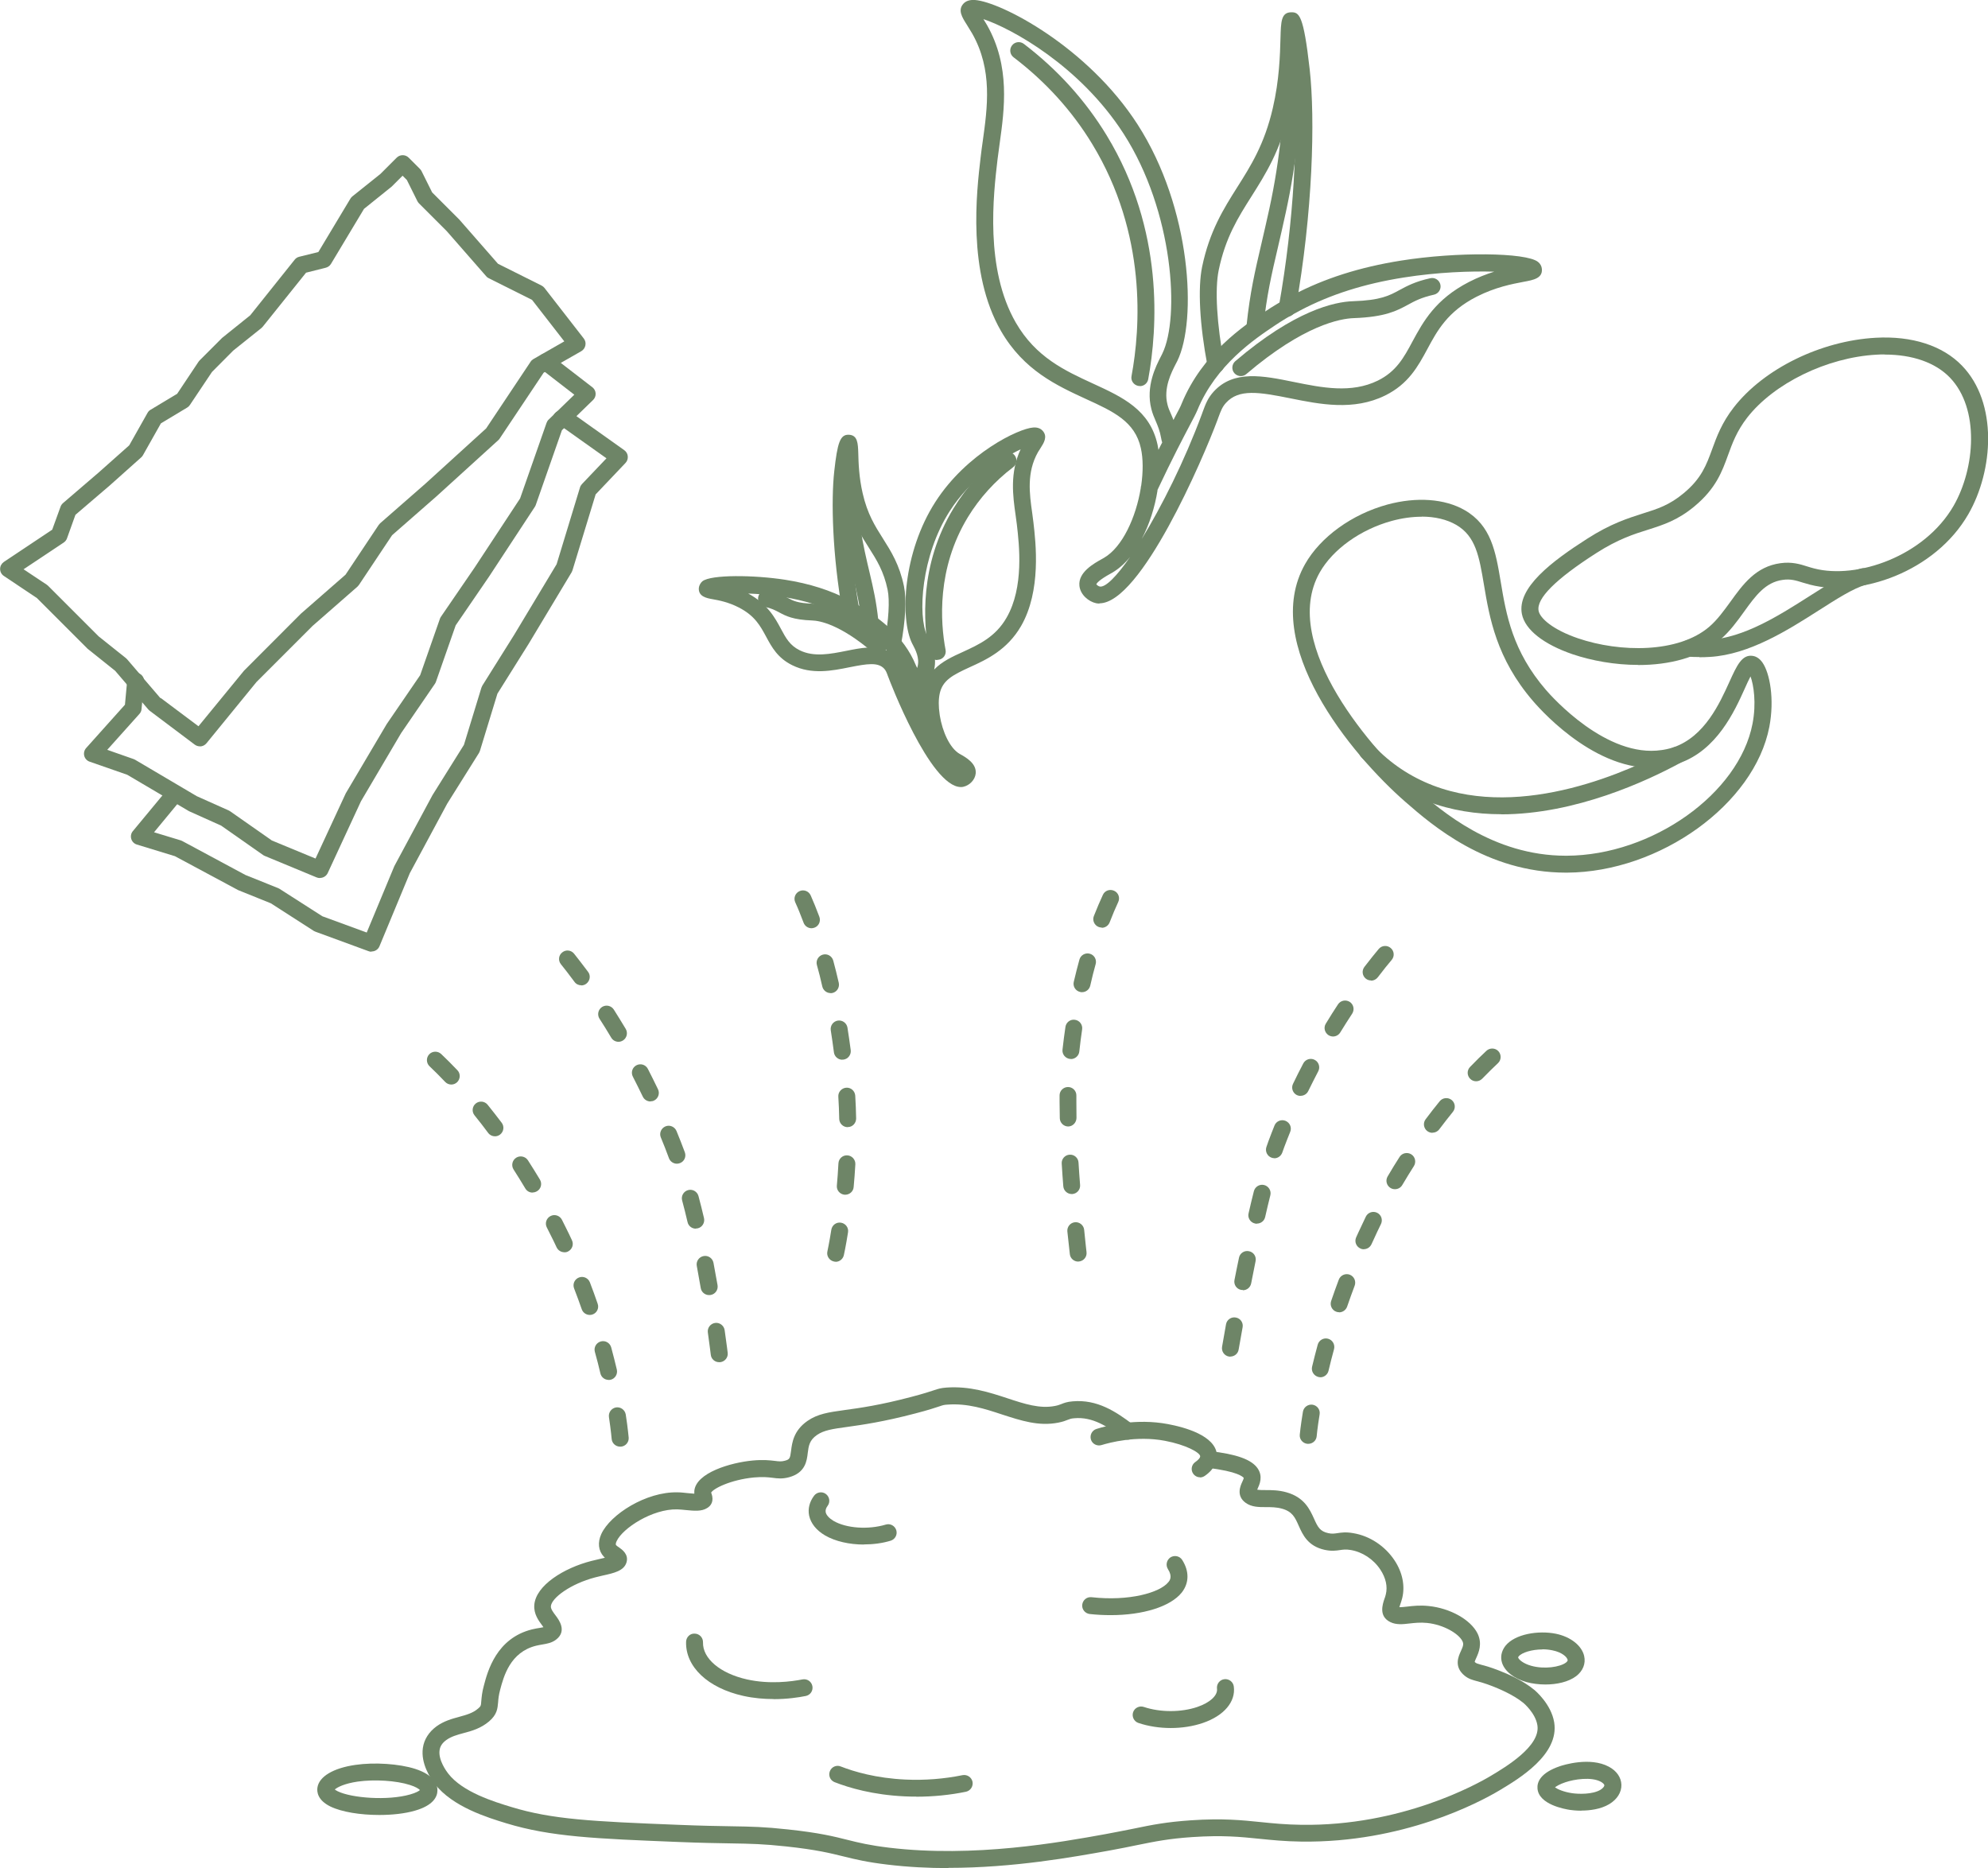 <?xml version="1.0" encoding="UTF-8"?><svg id="a" xmlns="http://www.w3.org/2000/svg" viewBox="0 0 176.29 165.65" width="176.29" height="165.65"><defs><style>.b{fill:#6e8567;}</style></defs><path class="b" d="M17.72,66.18c-.16,0-.31-.05-.45-.15l-3.99-3s-.08-.07-.12-.11l-2.95-3.44-2.44-1.95-4.5-4.5-2.93-1.96c-.21-.14-.33-.37-.33-.62s.13-.48.33-.62l4.29-2.86.74-2.04c.04-.12.12-.23.22-.32l3.17-2.72,2.7-2.4,1.63-2.89c.06-.11.16-.21.27-.27l2.35-1.41,1.9-2.85s.06-.08.09-.11l2-2,2.49-2,3.94-4.93c.1-.13.24-.22.4-.26l1.7-.42,2.84-4.73c.05-.08.1-.14.17-.2l2.5-2,1.44-1.44c.29-.29.77-.29,1.06,0l1,1c.06.06.1.12.14.19l.94,1.89,2.41,2.41,3.43,3.92,3.86,1.93c.1.05.19.12.26.21l3.49,4.49c.13.17.19.39.14.61-.04.21-.17.4-.36.51l-3.34,1.91-3.9,5.84c-.03.05-.07.1-.12.14l-5.49,4.99-3.93,3.44-2.94,4.41c-.04.05-.08.1-.13.15l-3.99,3.49-4.96,4.96-4.44,5.44c-.15.18-.36.28-.58.28ZM14.25,61.89l3.35,2.51,4.04-4.93,5.04-5.05,3.96-3.46,2.94-4.41c.04-.05.08-.1.13-.15l3.99-3.49,5.41-4.92,3.94-5.91c.06-.1.15-.18.25-.24l2.74-1.57-2.86-3.68-3.84-1.92c-.09-.04-.17-.1-.23-.18l-3.49-3.99-2.46-2.46c-.06-.06-.1-.12-.14-.19l-.94-1.89-.38-.38-.97.97-2.45,1.97-2.93,4.88c-.1.17-.27.29-.46.34l-1.75.44-3.84,4.79s-.07.08-.12.12l-2.5,2-1.88,1.89-1.96,2.93c-.06.09-.14.17-.24.23l-2.33,1.4-1.59,2.82c-.04.07-.09.14-.15.19l-2.8,2.5-3.04,2.6-.75,2.09c-.05.15-.16.28-.29.37l-3.56,2.37,2.06,1.37s.08.06.11.09l4.49,4.49,2.43,1.94s.07.06.1.1l2.94,3.43Z"/><path class="b" d="M28.36,77.86c-.1,0-.19-.02-.29-.06l-4.61-1.91c-.05-.02-.1-.05-.14-.08l-3.71-2.6-2.85-1.28-5.48-3.23-3.33-1.16c-.24-.08-.42-.28-.48-.52s0-.5.17-.69l3.44-3.84.2-2.16c.04-.41.4-.71.82-.68.41.04.72.4.68.82l-.23,2.41c-.01.16-.08.31-.19.43l-2.85,3.18,2.34.82s.09.04.13.06l5.47,3.23,2.84,1.27s.08.04.12.07l3.7,2.59,3.87,1.6,2.68-5.78,3.63-6.14,2.97-4.34,1.75-5c.02-.06.05-.12.09-.18l3-4.38,4.02-6.11,2.35-6.71c.04-.11.1-.21.19-.29l2.27-2.2-3-2.32c-.33-.25-.39-.72-.13-1.05.25-.33.73-.39,1.05-.13l3.68,2.84c.17.13.28.33.29.55.01.22-.07.43-.23.58l-2.76,2.68-2.32,6.63c-.02.06-.05.11-.08.16l-4.07,6.2-2.95,4.31-1.75,5c-.02.06-.05.12-.09.18l-3,4.38-3.56,6.04-2.95,6.37c-.13.27-.4.43-.68.43Z"/><path class="b" d="M32.93,84.39c-.09,0-.17-.01-.26-.05l-4.69-1.72c-.05-.02-.1-.04-.15-.07l-3.81-2.45-2.9-1.17-5.61-3.01-3.37-1.03c-.24-.07-.43-.26-.5-.5-.07-.24-.02-.5.14-.69l3.09-3.73c.26-.32.74-.36,1.06-.1.32.26.36.74.1,1.06l-2.37,2.87,2.37.72s.09.03.14.06l5.6,3.01,2.89,1.16s.08.04.12.06l3.81,2.44,3.93,1.44,2.45-5.89,3.38-6.29,2.79-4.46,1.55-5.07c.02-.06.05-.12.08-.18l2.82-4.5,3.77-6.27,2.07-6.8c.03-.11.09-.21.17-.3l2.18-2.29-3.8-2.7-.34-.06c-.41-.07-.68-.46-.61-.87.07-.41.46-.68.87-.61l.51.09c.11.02.22.06.31.13l4.64,3.3c.18.13.29.32.31.54.02.22-.05.43-.2.59l-2.65,2.79-2.05,6.72c-.02.06-.04.11-.07.17l-3.82,6.36-2.77,4.42-1.55,5.07c-.02.06-.05.12-.08.18l-2.82,4.5-3.32,6.17-2.69,6.48c-.12.29-.4.46-.69.46Z"/><path class="b" d="M138.86,77.38c-7.04,0-11.9-4.24-14.24-6.28-4.82-4.2-12.89-14.01-8.89-21.08,1.36-2.4,4.15-4.42,7.3-5.28,2.59-.7,5.09-.52,6.86.5,2.35,1.36,2.74,3.67,3.19,6.35.48,2.88,1.03,6.14,4.02,9.6.54.62,5.37,6.05,10.25,5.32.22-.03.59-.09,1.07-.25,2.75-.96,4.07-3.88,4.95-5.82.64-1.41,1.1-2.43,2.06-2.28.33.05.62.25.86.59.65.93,1.08,3.24.61,5.7-1.32,6.85-9.71,12.89-17.95,12.93-.03,0-.05,0-.08,0ZM126.07,45.82c-.84,0-1.73.12-2.65.37-2.77.76-5.22,2.51-6.39,4.57-3.65,6.46,4.95,16.06,8.57,19.21,2.2,1.92,6.78,5.91,13.26,5.91.02,0,.05,0,.07,0,7.58-.03,15.29-5.51,16.48-11.71.35-1.82.1-3.44-.18-4.19-.16.3-.35.72-.51,1.08-.92,2.04-2.47,5.45-5.82,6.62-.61.21-1.08.28-1.34.32-5.56.83-10.65-4.71-11.61-5.83-3.26-3.78-3.87-7.41-4.36-10.33-.42-2.49-.72-4.29-2.46-5.3h0c-.83-.48-1.89-.73-3.06-.73Z"/><path class="b" d="M133.12,72.2c-2.2,0-4.43-.33-6.57-1.15-2.22-.85-4.18-2.16-5.83-3.9-.29-.3-.27-.78.03-1.06.3-.28.77-.27,1.06.03,1.49,1.58,3.27,2.76,5.27,3.53,7.99,3.06,17.5-1.31,21.22-3.33.36-.2.82-.06,1.02.3.2.36.06.82-.3,1.02-2.93,1.59-9.29,4.57-15.9,4.57Z"/><path class="b" d="M145.26,58.96c-2.05,0-4.1-.37-5.82-.95-2.56-.88-4.2-2.17-4.48-3.55-.47-2.33,2.66-4.69,5.79-6.69,2.09-1.34,3.6-1.81,4.94-2.24,1.31-.41,2.35-.74,3.62-1.8,1.58-1.31,2.01-2.51,2.52-3.9.4-1.1.85-2.34,1.92-3.71,2.66-3.42,7.71-5.9,12.58-6.17,3.23-.18,5.94.7,7.65,2.47h0c3.2,3.3,2.8,9.29.57,13.17-2.96,5.14-9.64,7.39-14.02,6.26-.23-.06-.45-.13-.67-.19-.6-.19-1.08-.34-1.77-.24-1.55.21-2.42,1.42-3.43,2.82-.61.85-1.25,1.73-2.09,2.46-1.89,1.63-4.58,2.27-7.29,2.27ZM167.12,31.43c-.24,0-.48,0-.72.02-4.38.24-9.1,2.54-11.47,5.59-.92,1.19-1.31,2.26-1.69,3.31-.53,1.46-1.07,2.96-2.97,4.54-1.5,1.25-2.78,1.65-4.13,2.08-1.25.39-2.66.84-4.58,2.07-3.62,2.32-5.34,4.04-5.12,5.13.13.66,1.27,1.67,3.49,2.43,3.72,1.27,8.91,1.33,11.65-1.03.71-.61,1.29-1.42,1.86-2.2,1.11-1.54,2.25-3.13,4.44-3.43,1.02-.14,1.73.08,2.42.3.19.06.39.12.59.17,3.77.97,9.76-1.07,12.35-5.56,1.91-3.32,2.33-8.62-.34-11.38h0c-1.28-1.32-3.31-2.03-5.77-2.03Z"/><path class="b" d="M150.7,58.26c-.32,0-.64,0-.96-.03-.41-.03-.73-.38-.7-.79.03-.41.39-.73.79-.7.57.03,1.16.03,1.73,0,3.1-.19,6.2-2.16,8.93-3.9,1.74-1.11,3.24-2.06,4.54-2.43.4-.11.81.12.93.52.11.4-.12.81-.52.93-1.1.31-2.58,1.26-4.15,2.26-2.74,1.75-6.16,3.92-9.65,4.13-.32.02-.64.03-.95.03Z"/><path class="b" d="M97.51,53.52c-.1,0-.21-.01-.31-.03-.66-.14-1.4-.75-1.48-1.54-.13-1.2,1.27-1.98,2.03-2.4l.14-.08c1.65-.95,2.85-3.62,3.27-6.19,0-.08.01-.15.04-.23.17-1.19.18-2.36-.03-3.3-.52-2.38-2.44-3.26-4.87-4.37-2.58-1.19-5.51-2.53-7.53-6.02-3.01-5.21-2.17-12.36-1.81-15.41.05-.47.12-.95.19-1.45.41-2.96.89-6.31-.94-9.53-.17-.29-.33-.55-.47-.77-.42-.66-.82-1.29-.32-1.86.23-.26.58-.37,1.04-.34,2.3.17,9.98,4.14,14.42,11.04,4.78,7.43,5.28,17.38,3.52,20.97l-.13.25c-.39.76-1.12,2.16-.74,3.62.07.29.18.54.31.83.07.17.15.34.22.53.04-.07.08-.15.11-.22.32-.6.53-.99.62-1.24,1.83-4.44,5.5-6.9,7.48-8.21.5-.34,1.33-.85,2.38-1.41,2.79-1.47,5.93-2.47,9.58-3.05,4.95-.79,11.09-.73,12.15.11.21.16.33.39.35.63.07.83-.75.98-1.62,1.14-1,.19-2.5.47-4.17,1.32-2.58,1.32-3.49,3.01-4.37,4.65-.82,1.52-1.67,3.09-3.74,4.11-2.8,1.38-5.78.78-8.41.25-2.79-.56-4.56-.85-5.7.4-.33.36-.45.69-.69,1.33l-.06.17c-1.31,3.52-6.8,16.28-10.48,16.28ZM100.22,49.38c-.47.58-1,1.05-1.57,1.39l-.16.09c-1.03.57-1.24.85-1.27.96.02.03.19.17.3.19.51.1,1.5-.9,2.7-2.63ZM102.65,43.47c-.24,1.5-.72,3.03-1.41,4.33,1.77-2.88,3.79-6.9,5.34-11.08l.06-.17c.27-.73.46-1.25.99-1.83,1.77-1.93,4.36-1.41,7.1-.85,2.51.51,5.1,1.03,7.45-.12,1.64-.81,2.31-2.04,3.08-3.48.95-1.75,2.02-3.73,5.01-5.27.78-.4,1.54-.69,2.23-.91-2.09-.06-5,.04-8.03.52-3.49.55-6.47,1.5-9.12,2.89-1,.52-1.77,1.01-2.25,1.33-1.84,1.23-5.27,3.52-6.92,7.54-.13.31-.35.73-.69,1.37-.56,1.07-1.5,2.84-2.86,5.73ZM87.21,1.7c.1.16.21.34.32.53,2.07,3.66,1.54,7.44,1.12,10.47-.07.49-.13.96-.19,1.42-.37,3.15-1.14,9.71,1.62,14.49,1.78,3.08,4.36,4.26,6.86,5.41,2.59,1.19,5.03,2.31,5.71,5.42.03.15.06.3.08.45.11-.23.22-.45.33-.65-.05-.14-.07-.28-.09-.38-.12-.67-.3-1.09-.49-1.54-.14-.32-.28-.65-.38-1.05-.52-2.01.41-3.82.86-4.69l.11-.22c1.57-3.2,1-12.61-3.43-19.5-3.9-6.06-9.99-9.35-12.42-10.16Z"/><path class="b" d="M107.82,33.08c-.35,0-.67-.25-.74-.61-.7-3.69-.87-6.9-.48-8.81.66-3.17,1.91-5.15,3.11-7.05,1.19-1.88,2.42-3.81,3.16-7.03.58-2.49.64-4.73.68-6.21.04-1.45.06-2.25.92-2.28.74-.02,1.12.19,1.67,5.06.49,4.38.29,12.66-1.26,21.31-.07.41-.46.68-.87.61-.41-.07-.68-.46-.61-.87,1.38-7.74,1.68-15.16,1.36-19.64-.1.75-.24,1.55-.43,2.36-.8,3.46-2.1,5.51-3.35,7.49-1.19,1.88-2.31,3.65-2.91,6.55-.35,1.7-.17,4.77.48,8.22.08.41-.19.8-.6.88-.05,0-.09.01-.14.01Z"/><path class="b" d="M101.08,34.23s-.09,0-.14-.01c-.41-.08-.68-.47-.6-.87.79-4.25,1.38-12.57-3.48-20.57-1.79-2.95-4.14-5.54-6.98-7.7-.33-.25-.39-.72-.14-1.05.25-.33.72-.39,1.05-.14,2.99,2.28,5.46,5.01,7.35,8.12,5.12,8.42,4.5,17.16,3.68,21.62-.07.36-.38.61-.74.61Z"/><path class="b" d="M111.29,29.68s-.05,0-.08,0c-.41-.04-.71-.41-.67-.82.3-2.89.75-4.82,1.32-7.26.21-.92.45-1.92.7-3.08.97-4.48,1.38-8.68,1.38-14.03,0-.41.34-.75.75-.75s.75.34.75.75c0,5.47-.42,9.76-1.42,14.35-.25,1.17-.49,2.18-.7,3.1-.56,2.39-1,4.28-1.29,7.07-.04.39-.37.67-.75.67Z"/><path class="b" d="M110.03,33.35c-.21,0-.42-.09-.57-.26-.27-.31-.23-.79.08-1.06,5.27-4.5,8.8-5.27,10.44-5.32,2.45-.08,3.23-.5,4.14-1,.65-.35,1.39-.75,2.72-1.04.41-.09.8.17.89.57.09.4-.17.8-.57.89-1.12.25-1.7.56-2.32.9-.98.53-2,1.08-4.8,1.18-1.16.04-4.41.6-9.52,4.96-.14.12-.31.18-.49.18Z"/><path class="b" d="M85.21,69.79c-2.74,0-6.39-9.61-6.42-9.71l-.04-.1c-.14-.39-.2-.52-.34-.68-.55-.6-1.51-.44-3.04-.14-1.58.32-3.38.68-5.11-.17-1.3-.64-1.82-1.6-2.32-2.53-.52-.96-1-1.86-2.42-2.59-.93-.48-1.78-.64-2.35-.74-.5-.09-1.26-.23-1.2-1,.02-.21.16-.46.32-.59.77-.6,4.57-.56,7.34-.13,2.17.34,4.03.94,5.69,1.81.63.33,1.12.64,1.42.84,1.18.79,3.38,2.25,4.48,4.94.03.06.06.14.11.23.02-.04.03-.09.04-.14.19-.74-.2-1.49-.41-1.89l-.08-.15c-1.08-2.21-.82-8.06,2.07-12.55,2.78-4.32,7.38-6.5,8.66-6.59.37-.03.66.07.86.3.45.51.08,1.08-.16,1.46-.08.12-.17.27-.27.43-1.01,1.79-.75,3.69-.51,5.37.04.29.08.58.11.85.21,1.81.71,6.07-1.1,9.2-1.23,2.12-3.06,2.97-4.54,3.64-1.53.7-2.41,1.16-2.67,2.34-.11.51-.11,1.15-.01,1.81.01.05.02.1.02.15.23,1.41.88,2.88,1.76,3.39.55.3,1.52.85,1.42,1.75-.06.55-.54,1.05-1.11,1.17-.08.02-.15.02-.23.02ZM90.51,39.84c-1.64.78-4.45,2.61-6.29,5.48-2.53,3.94-2.87,9.28-1.99,11.08l.06.12c.27.53.83,1.61.55,2.85.69-.72,1.63-1.15,2.56-1.57,1.41-.65,2.88-1.32,3.86-3.03,1.56-2.7,1.12-6.46.91-8.27-.03-.26-.07-.54-.11-.82-.24-1.69-.53-3.77.45-5.85ZM66.33,52.62c1.73.93,2.39,2.15,2.92,3.14.44.82.79,1.47,1.66,1.9,1.27.63,2.74.33,4.15.05,1.25-.25,2.54-.51,3.59-.03-.94-1.13-2.05-1.87-2.76-2.34-.22-.15-.68-.44-1.28-.76-1.52-.8-3.23-1.34-5.23-1.66-1.07-.17-2.13-.26-3.06-.29Z"/><path class="b" d="M79.17,57.86s-.09,0-.14-.01c-.41-.08-.67-.47-.6-.88.38-1.98.48-3.73.28-4.68-.34-1.64-.98-2.65-1.66-3.72-.58-.91-1.22-1.93-1.7-3.39.02,2.48.27,5.63.85,8.88.07.41-.2.8-.61.87-.4.07-.8-.2-.87-.61-.91-5.08-1.03-9.96-.74-12.54.28-2.53.52-3.26,1.29-3.23.79.03.81.77.84,1.64.02.85.06,2.14.39,3.56.42,1.83,1.09,2.89,1.8,4.01.72,1.14,1.46,2.31,1.86,4.22.24,1.15.14,3.07-.28,5.27-.07.36-.38.61-.74.61Z"/><path class="b" d="M83.11,58.53c-.35,0-.67-.25-.74-.61-.49-2.65-.86-7.84,2.19-12.85,1.12-1.85,2.59-3.47,4.37-4.83.33-.25.8-.19,1.05.14.25.33.19.8-.14,1.05-1.63,1.24-2.97,2.73-4,4.41-2.79,4.58-2.45,9.36-1.99,11.79.08.41-.19.8-.6.87-.05,0-.09.01-.14.01Z"/><path class="b" d="M77.15,55.87c-.38,0-.71-.29-.75-.67-.17-1.61-.41-2.65-.75-4.09-.13-.54-.26-1.13-.41-1.82-.59-2.7-.84-5.23-.84-8.45,0-.41.34-.75.75-.75s.75.34.75.75c0,3.1.24,5.54.8,8.13.15.68.28,1.26.41,1.79.34,1.44.6,2.57.78,4.28.04.41-.26.78-.67.82-.03,0-.05,0-.08,0Z"/><path class="b" d="M77.88,58.02c-.17,0-.35-.06-.49-.18-2.9-2.48-4.72-2.8-5.36-2.82-1.71-.06-2.34-.4-2.94-.72-.36-.19-.67-.36-1.28-.49-.4-.09-.66-.49-.57-.89.09-.4.49-.66.89-.57.82.18,1.27.42,1.67.64.52.28.92.5,2.28.54,1,.03,3.14.49,6.29,3.18.31.27.35.74.08,1.06-.15.17-.36.26-.57.26Z"/><path class="b" d="M106.43,131c-.24,0-.47-.11-.62-.32-.24-.34-.15-.81.19-1.04.27-.19.44-.38.43-.51-.03-.33-1.24-1.01-3.13-1.37-2.54-.48-4.94.17-5.62.38-.4.12-.82-.1-.94-.49-.12-.4.1-.82.49-.94.97-.31,3.53-.96,6.34-.43,1.55.29,4.17,1.03,4.34,2.68,0,.02,0,.09,0,.11.02.46-.15,1.16-1.07,1.8-.13.09-.28.14-.43.14Z"/><path class="b" d="M76.61,136.96c-1.29,0-2.54-.28-3.45-.81-.78-.46-1.26-1.07-1.41-1.76-.12-.6.03-1.21.44-1.76.25-.33.72-.4,1.05-.15.33.25.4.72.15,1.05-.15.2-.2.38-.17.56.05.26.31.54.69.77,1.13.66,3.08.8,4.64.33.4-.12.81.11.93.5.12.4-.11.81-.5.93-.75.23-1.57.33-2.38.33Z"/><path class="b" d="M84.11,165.65c-1.77,0-3.6-.09-5.42-.31-1.84-.22-2.82-.46-3.87-.72-1.18-.29-2.4-.6-5.1-.89-2.04-.22-3.11-.24-4.88-.27-1.15-.02-2.6-.04-4.79-.13-7.22-.29-11.2-.45-15.14-1.65-1.67-.51-4.78-1.46-6.35-3.49-.39-.5-1.26-1.81-1.06-3.2.11-.75.53-1.41,1.21-1.91.65-.47,1.37-.67,2-.84.65-.18,1.22-.33,1.69-.74.24-.21.25-.23.28-.67.03-.32.06-.76.23-1.37.33-1.26,1.11-4.2,4.28-4.98.25-.06.48-.1.68-.13.12-.02.23-.04.32-.06-.03-.04-.07-.09-.09-.13-.33-.44-.78-1.03-.72-1.84.13-1.74,2.63-3.28,5.04-3.9.23-.06.47-.11.71-.17.15-.03.34-.08.51-.12-.03-.03-.06-.06-.1-.1-.48-.52-.56-1.25-.22-2,.79-1.73,3.97-3.77,6.77-3.7.29,0,.6.04.89.07.17.02.4.04.59.05,0-.08,0-.16,0-.24.14-1.62,3.24-2.52,5.16-2.7.95-.09,1.54-.02,1.97.03.38.05.59.07.89-.01.45-.12.47-.21.56-.89.09-.71.22-1.78,1.45-2.64.91-.63,1.87-.77,3.32-.97,1.32-.18,3.12-.43,5.88-1.16,1.15-.3,1.67-.48,2.01-.59.42-.14.61-.2,1.11-.24,2.06-.15,3.84.43,5.42.95,1.54.51,2.87.94,4.21.68.27-.05.41-.11.57-.17.23-.09.49-.2,1.01-.24,2.17-.19,3.82.91,5.33,2.05.33.25.4.72.15,1.05-.25.33-.72.4-1.05.15-1.33-1.01-2.67-1.9-4.3-1.75-.29.02-.39.07-.58.14-.19.08-.43.17-.84.25-1.73.34-3.3-.18-4.97-.72-1.51-.5-3.07-1.01-4.84-.88-.33.02-.39.04-.74.16-.34.11-.91.31-2.11.62-2.85.75-4.71,1.01-6.06,1.2-1.32.18-2.05.29-2.67.71-.68.47-.74.97-.82,1.59-.08.7-.21,1.77-1.66,2.16-.59.16-1.01.11-1.46.05-.41-.05-.87-.1-1.65-.03-2.08.2-3.67,1.01-3.81,1.37.01-.02.03.01.04.04.25.72-.06,1.11-.38,1.3-.5.32-1.17.25-1.89.18-.26-.03-.52-.05-.77-.06-2.2-.05-4.84,1.67-5.37,2.82-.06.13-.11.29-.04.36.05.05.15.13.25.19.27.19.89.62.66,1.35-.23.73-1.1.93-2.11,1.15-.22.05-.44.1-.66.16-2.18.57-3.87,1.82-3.93,2.56-.02.24.21.54.42.82.28.37,1.04,1.37.04,2.14-.38.29-.8.36-1.21.43-.17.03-.35.06-.56.11-2.31.57-2.88,2.74-3.19,3.91-.13.49-.16.82-.18,1.11-.05.56-.09,1.08-.8,1.69-.73.62-1.54.85-2.27,1.04-.56.15-1.09.3-1.52.61-.36.26-.55.55-.6.9-.13.87.61,1.88.76,2.07,1.28,1.66,4.09,2.51,5.6,2.97,3.6,1.1,7.12,1.28,14.76,1.58,2.17.09,3.61.11,4.76.13,1.81.03,2.9.05,5.01.28,2.8.3,4.07.62,5.3.93,1,.25,1.94.48,3.68.69,7.54.9,15.13-.47,19.21-1.21.98-.18,1.76-.34,2.47-.48,1.69-.35,2.91-.59,5.09-.74,2.81-.19,4.53-.01,6.19.16,1.07.11,2.17.22,3.59.24,8.85.13,15.55-3.59,16.8-4.34,1.32-.79,4.43-2.64,4.13-4.49-.17-1.08-1.22-1.96-1.23-1.97-.95-.78-2.33-1.32-2.78-1.5-.65-.25-1.06-.36-1.36-.44-.4-.11-.72-.19-1.08-.48-.97-.79-.56-1.7-.33-2.19.2-.44.26-.62.13-.88-.33-.66-1.66-1.46-3.14-1.61-.6-.06-1.11,0-1.56.05-.59.07-1.16.13-1.68-.12-1.07-.51-.69-1.59-.54-2.05.05-.13.1-.27.13-.42.17-.68,0-1.45-.48-2.18-.61-.93-1.6-1.58-2.65-1.75-.42-.07-.66-.03-.94.01-.35.05-.74.11-1.35-.02-1.5-.33-1.95-1.34-2.31-2.15-.32-.72-.55-1.24-1.47-1.5-.5-.14-.98-.14-1.45-.14-.62,0-1.25,0-1.78-.38-.87-.63-.46-1.52-.3-1.86.05-.11.13-.29.13-.35-.07-.09-.53-.58-3.21-.89-.41-.05-.71-.42-.66-.83.05-.41.42-.71.83-.66,2.41.27,3.73.75,4.27,1.53.5.73.17,1.43,0,1.81-.01.02-.02.05-.04.08.18.04.47.04.75.04.51,0,1.16,0,1.86.2,1.59.45,2.07,1.54,2.43,2.33.34.76.53,1.13,1.27,1.29.33.07.52.04.8,0,.34-.05.75-.12,1.41,0,1.46.24,2.82,1.14,3.66,2.41.71,1.07.95,2.27.68,3.36-.05.19-.11.38-.17.55-.02.07-.06.16-.08.24.18.01.45-.02.71-.05.5-.06,1.12-.13,1.88-.05,1.91.19,3.73,1.21,4.34,2.43.45.92.1,1.7-.11,2.17-.05.11-.13.28-.14.36,0,0,.03.02.06.05.1.08.17.1.52.2.32.08.8.21,1.52.49.88.34,2.17.9,3.19,1.74.06.05,1.49,1.24,1.76,2.88.46,2.85-3.12,4.99-4.84,6.02-1.84,1.1-8.58,4.67-17.59,4.55-1.48-.02-2.62-.14-3.72-.25-1.67-.17-3.25-.33-5.94-.15-2.08.14-3.26.38-4.89.71-.72.15-1.51.31-2.5.49-3.18.57-8.45,1.53-14.23,1.53Z"/><path class="b" d="M98.48,143.22c-.6,0-1.22-.03-1.85-.1-.41-.05-.71-.42-.66-.83.05-.41.41-.71.83-.66,3.3.37,6.05-.39,6.81-1.34.11-.13.39-.48-.04-1.15-.22-.35-.12-.81.22-1.04.35-.22.81-.13,1.04.22.64,1,.63,2.05-.04,2.9-1,1.25-3.45,2-6.29,2Z"/><path class="b" d="M68.6,150.66c-.83,0-1.75-.07-2.69-.28-3.14-.7-5.13-2.58-5.07-4.79.01-.41.34-.76.77-.73.41.01.74.35.73.77-.04,1.44,1.53,2.76,3.9,3.29,2.01.45,3.95.19,4.92,0,.41-.08.8.18.88.59.08.41-.18.8-.59.88-.64.13-1.66.28-2.85.28Z"/><path class="b" d="M103.82,153.23c-.99,0-1.98-.15-2.87-.45-.39-.13-.6-.56-.47-.95.13-.39.56-.6.95-.47,1.45.49,3.32.49,4.75,0,1.12-.38,1.82-1.03,1.74-1.62-.05-.41.24-.79.65-.84.41-.05.79.24.84.65.18,1.35-.87,2.59-2.74,3.23-.88.3-1.86.45-2.85.45Z"/><path class="b" d="M81.24,159.31c-.34,0-.67,0-1.01-.02-2.82-.13-4.94-.76-6.22-1.26-.39-.15-.57-.59-.42-.97.15-.39.59-.58.97-.42,1.18.46,3.13,1.04,5.74,1.16,1.7.08,3.44-.06,5.05-.39.41-.08.8.18.89.58.08.41-.18.8-.58.89-1.41.29-2.91.44-4.41.44Z"/><path class="b" d="M140.22,160.56c-.48,0-.86-.05-1-.07-.46-.07-2.76-.47-2.88-1.89h0c-.05-.58.26-1.4,2-1.99.27-.09,2.65-.85,4.33.05.69.37,1.09.95,1.11,1.6.02.67-.38,1.3-1.08,1.72-.77.46-1.75.57-2.48.57ZM137.89,158.49c.22.16.77.41,1.53.52.56.08,1.79.12,2.5-.3.24-.15.35-.31.35-.4,0-.07-.1-.2-.32-.32-.85-.45-2.34-.22-3.14.05-.51.17-.79.35-.92.45Z"/><path class="b" d="M137.04,149.37c-.59,0-1.17-.08-1.66-.21-1.12-.31-1.93-.95-2.18-1.7-.17-.52-.06-1.05.29-1.51h0c.85-1.07,2.94-1.39,4.48-1.08,1.31.27,2.3,1.05,2.51,1.98.15.67-.11,1.32-.71,1.78-.69.52-1.73.74-2.73.74ZM136.79,146.26c-.95,0-1.85.28-2.12.62h0c-.06.07-.05.09-.04.11.06.18.46.53,1.15.72,1.17.33,2.56.11,3.08-.28.18-.14.16-.22.15-.25-.05-.23-.46-.66-1.35-.84-.29-.06-.59-.09-.88-.09ZM134.09,146.42h0,0Z"/><path class="b" d="M33.62,160.94c-1.65,0-3.31-.26-4.32-.75h0c-1.14-.56-1.21-1.3-1.15-1.69.15-.97,1.41-1.72,3.36-2,1.7-.25,3.88-.1,5.3.35,1.74.56,1.99,1.44,1.98,1.91,0,.56-.36,1.33-2,1.8-.9.26-2.03.38-3.16.38ZM29.95,158.84c1.23.6,4.43.85,6.42.28.53-.15.77-.3.87-.39-.11-.11-.37-.29-.89-.45-1.2-.39-3.15-.51-4.63-.3-1.17.17-1.81.5-2.03.7.05.04.14.1.26.16h0Z"/><path class="b" d="M116.01,128.03s-.04,0-.07,0c-.41-.04-.72-.4-.68-.81,0-.03.07-.76.28-2.04.07-.41.46-.68.86-.62.41.07.69.45.62.86-.2,1.22-.26,1.92-.26,1.93-.03.39-.36.68-.75.68ZM117.08,122.12c-.06,0-.12,0-.17-.02-.4-.1-.65-.5-.56-.9.15-.62.31-1.27.5-1.96.11-.4.52-.64.92-.53.4.11.63.52.53.92-.18.67-.35,1.31-.49,1.92-.08.34-.39.58-.73.58ZM118.75,116.36c-.08,0-.16-.01-.24-.04-.39-.13-.6-.56-.47-.95.21-.62.44-1.26.68-1.9.15-.39.58-.58.97-.44.39.15.58.58.44.97-.24.63-.46,1.26-.67,1.86-.11.31-.4.51-.71.51ZM120.95,110.78c-.1,0-.21-.02-.31-.07-.38-.17-.55-.61-.38-.99l.19-.42c.22-.48.45-.95.67-1.42.18-.37.63-.52,1-.34.37.18.52.63.34,1-.22.45-.44.91-.65,1.38l-.19.41c-.13.28-.4.44-.68.44ZM123.7,105.45c-.13,0-.26-.03-.38-.1-.36-.21-.48-.67-.27-1.03.35-.6.7-1.17,1.06-1.73.22-.35.69-.45,1.04-.23.35.22.45.69.23,1.04-.34.54-.69,1.1-1.03,1.68-.14.24-.39.37-.65.37ZM127.02,100.45c-.16,0-.31-.05-.45-.15-.33-.25-.4-.72-.15-1.05.42-.56.84-1.1,1.25-1.6.26-.32.73-.37,1.06-.11.32.26.37.73.11,1.05-.4.49-.8,1.01-1.21,1.55-.15.2-.37.3-.6.3ZM130.9,95.88c-.19,0-.38-.07-.52-.21-.3-.29-.31-.76-.02-1.06.52-.54,1.01-1.02,1.45-1.43.3-.28.78-.27,1.06.03.28.3.27.78-.03,1.06-.43.4-.89.86-1.4,1.38-.15.15-.34.23-.54.23Z"/><path class="b" d="M109.11,120.3s-.08,0-.13-.01c-.41-.07-.68-.46-.61-.87,0,0,.13-.76.35-1.99.07-.41.47-.68.87-.6.41.07.68.46.6.87-.22,1.21-.35,1.97-.35,1.97-.06.37-.38.62-.74.62ZM110.21,114.39s-.1,0-.15-.01c-.41-.08-.67-.47-.59-.88.12-.63.26-1.3.4-1.97.08-.41.48-.67.89-.58.41.08.67.48.58.89-.14.67-.27,1.33-.39,1.96-.07.36-.38.61-.73.61ZM111.45,108.51c-.06,0-.11,0-.17-.02-.4-.09-.66-.5-.56-.9.15-.67.31-1.33.47-1.96.1-.4.51-.65.91-.55.4.1.65.51.55.91-.16.63-.31,1.27-.46,1.93-.08.35-.39.58-.73.58ZM113.01,102.7c-.08,0-.16-.01-.24-.04-.39-.13-.6-.56-.47-.95.06-.19.13-.37.19-.54.17-.46.35-.92.53-1.37.15-.38.59-.57.98-.41.38.16.57.59.41.98-.18.44-.35.88-.52,1.33-.06.16-.12.32-.18.5-.11.31-.4.51-.71.51ZM115.34,97.18c-.11,0-.22-.02-.33-.07-.37-.18-.53-.63-.35-1,.3-.62.6-1.23.91-1.81.19-.37.65-.51,1.01-.32.37.19.51.65.32,1.01-.3.57-.59,1.16-.89,1.76-.13.27-.4.42-.68.42ZM118.21,91.91c-.13,0-.27-.04-.39-.11-.35-.22-.47-.68-.25-1.03.37-.61.73-1.18,1.08-1.71.23-.35.69-.44,1.04-.22.35.23.44.69.22,1.04-.34.52-.7,1.08-1.06,1.67-.14.23-.39.36-.64.36ZM121.58,86.94c-.16,0-.32-.05-.45-.15-.33-.25-.39-.72-.14-1.05.53-.69.96-1.22,1.27-1.59.27-.32.74-.36,1.06-.09.32.27.36.74.09,1.06-.3.35-.72.87-1.23,1.54-.15.19-.37.3-.6.3Z"/><path class="b" d="M95.61,111.87c-.37,0-.7-.28-.74-.66,0,0-.09-.77-.22-2.01-.04-.41.26-.78.67-.82.4-.04.78.26.82.67.12,1.22.21,1.98.21,1.98.05.41-.24.78-.66.83-.03,0-.06,0-.09,0ZM95.04,105.88c-.39,0-.72-.3-.75-.69-.05-.65-.1-1.32-.14-2.01-.03-.41.29-.77.7-.79.41-.03.77.29.79.7.04.68.09,1.35.14,1.99.03.41-.28.77-.69.8-.02,0-.04,0-.06,0ZM94.73,99.89c-.41,0-.74-.33-.75-.73-.01-.49-.02-.97-.02-1.44v-.59c0-.41.34-.74.75-.74h0c.41,0,.75.34.74.76v.57c0,.46,0,.93.01,1.4,0,.41-.32.76-.73.77,0,0-.01,0-.02,0ZM94.96,93.9s-.06,0-.08,0c-.41-.05-.71-.42-.66-.83.08-.69.16-1.36.26-2.01.06-.41.44-.7.85-.63.41.06.69.44.63.85-.09.63-.18,1.28-.25,1.96-.04.38-.37.67-.74.67ZM95.95,87.98c-.06,0-.11,0-.17-.02-.4-.09-.66-.49-.56-.9.16-.69.33-1.35.5-1.97.11-.4.53-.63.92-.52.4.11.63.52.52.92-.17.6-.33,1.24-.48,1.91-.08.35-.39.58-.73.58ZM97.7,82.25c-.09,0-.18-.02-.27-.05-.39-.15-.58-.59-.43-.97.28-.71.55-1.34.8-1.88.17-.38.62-.54,1-.36.38.17.54.62.36,1-.24.52-.5,1.12-.76,1.8-.12.3-.4.48-.7.48Z"/><path class="b" d="M74.1,111.88c-.05,0-.11,0-.16-.02-.4-.09-.66-.49-.57-.89,0-.01.16-.72.35-1.93.07-.41.45-.69.86-.62.41.07.69.45.62.86-.2,1.27-.37,2.02-.37,2.02-.08.35-.39.59-.73.59ZM74.96,105.94s-.04,0-.07,0c-.41-.04-.72-.4-.68-.81.06-.62.1-1.28.14-1.97.02-.41.37-.74.79-.71.41.02.73.38.71.79-.04.71-.09,1.38-.15,2.02-.03.39-.36.68-.75.68ZM75.17,99.95c-.41,0-.74-.33-.75-.73-.01-.65-.04-1.3-.08-1.97-.03-.41.29-.77.7-.8.42-.03.77.29.8.7.04.69.07,1.36.08,2.03,0,.41-.32.76-.73.76,0,0-.01,0-.02,0ZM74.69,93.97c-.37,0-.69-.28-.74-.65-.09-.68-.18-1.33-.28-1.96-.06-.41.21-.79.62-.86.41-.06.79.21.86.62.1.64.2,1.31.29,2,.05.41-.24.79-.65.84-.03,0-.06,0-.1,0ZM73.65,88.06c-.34,0-.65-.24-.73-.58-.15-.67-.31-1.31-.48-1.91-.11-.4.13-.81.53-.92.4-.11.81.13.92.53.17.62.33,1.28.49,1.97.09.4-.16.81-.56.9-.06.01-.11.02-.17.02ZM71.96,82.31c-.3,0-.59-.19-.7-.49-.26-.69-.5-1.29-.74-1.81-.17-.38,0-.82.38-.99.38-.17.82,0,.99.38.24.54.5,1.18.77,1.9.14.39-.05.82-.44.96-.09.03-.17.05-.26.05Z"/><path class="b" d="M63.77,120.79c-.38,0-.7-.28-.74-.66,0,0-.09-.75-.26-1.97-.06-.41.23-.79.64-.85.4-.06.79.23.85.64.18,1.25.27,2.01.27,2.01.05.41-.25.78-.66.83-.03,0-.06,0-.09,0ZM62.88,114.84c-.36,0-.68-.26-.74-.62-.11-.63-.23-1.28-.35-1.96-.08-.41.19-.8.6-.88.41-.08.8.19.88.6.13.68.25,1.35.36,1.98.07.41-.2.8-.61.87-.04,0-.09.01-.13.01ZM61.7,108.95c-.34,0-.65-.23-.73-.58-.15-.65-.31-1.29-.48-1.92-.11-.4.13-.81.53-.92.4-.11.81.13.92.53.17.65.34,1.3.49,1.96.09.4-.16.81-.56.9-.06.01-.12.02-.17.02ZM60.02,103.19c-.3,0-.59-.19-.7-.49-.23-.63-.47-1.24-.72-1.84-.16-.38.03-.82.41-.98.38-.16.82.03.98.41.25.61.5,1.24.74,1.89.14.39-.05.82-.44.96-.09.03-.17.05-.26.05ZM57.68,97.67c-.28,0-.55-.16-.68-.43-.29-.61-.59-1.2-.88-1.77-.19-.37-.05-.82.32-1.01.37-.19.82-.05,1.01.32.3.58.6,1.19.9,1.81.18.37.02.82-.35,1-.1.05-.21.07-.32.07ZM54.85,92.38c-.26,0-.51-.13-.65-.37-.35-.59-.7-1.16-1.04-1.68-.22-.35-.12-.81.23-1.04.35-.22.81-.12,1.04.23.34.54.7,1.12,1.06,1.72.21.36.09.82-.26,1.03-.12.07-.25.11-.38.11ZM51.54,87.37c-.23,0-.46-.11-.6-.31-.47-.64-.88-1.16-1.2-1.56-.26-.32-.21-.8.12-1.05.32-.26.79-.21,1.05.12.33.41.75.96,1.24,1.61.25.33.17.8-.16,1.05-.13.1-.29.15-.44.15Z"/><path class="b" d="M54.99,128.28c-.39,0-.72-.3-.75-.69,0,0-.06-.72-.24-1.93-.06-.41.22-.79.63-.86.41-.06.79.22.86.63.2,1.28.25,2.02.26,2.05.03.41-.28.77-.69.8-.02,0-.04,0-.06,0ZM53.97,122.36c-.34,0-.65-.23-.73-.58-.14-.6-.3-1.24-.49-1.91-.11-.4.13-.81.53-.92.4-.11.81.13.92.53.19.69.35,1.35.5,1.97.09.4-.16.81-.56.9-.06.01-.12.02-.17.02ZM52.3,116.6c-.31,0-.6-.19-.71-.5-.21-.61-.44-1.22-.68-1.85-.15-.39.04-.82.43-.97.38-.15.82.04.97.43.25.65.48,1.28.69,1.9.14.39-.07.82-.46.95-.08.03-.16.04-.25.04ZM50.04,111.04c-.28,0-.55-.16-.68-.43-.17-.36-.34-.73-.53-1.09l-.34-.68c-.19-.37-.04-.82.33-1.01.37-.19.82-.04,1.01.33l.35.7c.19.38.37.75.54,1.12.18.38.01.82-.36,1-.1.05-.21.07-.32.07ZM47.22,105.75c-.26,0-.5-.13-.64-.37-.35-.58-.69-1.14-1.04-1.68-.22-.35-.12-.81.23-1.04.35-.22.81-.12,1.04.22.36.55.71,1.13,1.07,1.72.21.36.1.82-.26,1.03-.12.07-.25.11-.38.11ZM43.89,100.76c-.23,0-.45-.1-.6-.3-.41-.55-.81-1.07-1.21-1.56-.26-.32-.21-.79.11-1.05s.79-.21,1.05.11c.41.5.82,1.04,1.25,1.6.25.33.18.8-.15,1.05-.13.1-.29.15-.45.15ZM40.02,96.17c-.2,0-.4-.08-.54-.23-.5-.53-.97-.99-1.39-1.39-.3-.29-.31-.76-.03-1.06.28-.3.76-.31,1.06-.03.44.42.92.89,1.44,1.44.29.3.27.77-.02,1.06-.15.14-.33.21-.52.21Z"/></svg>